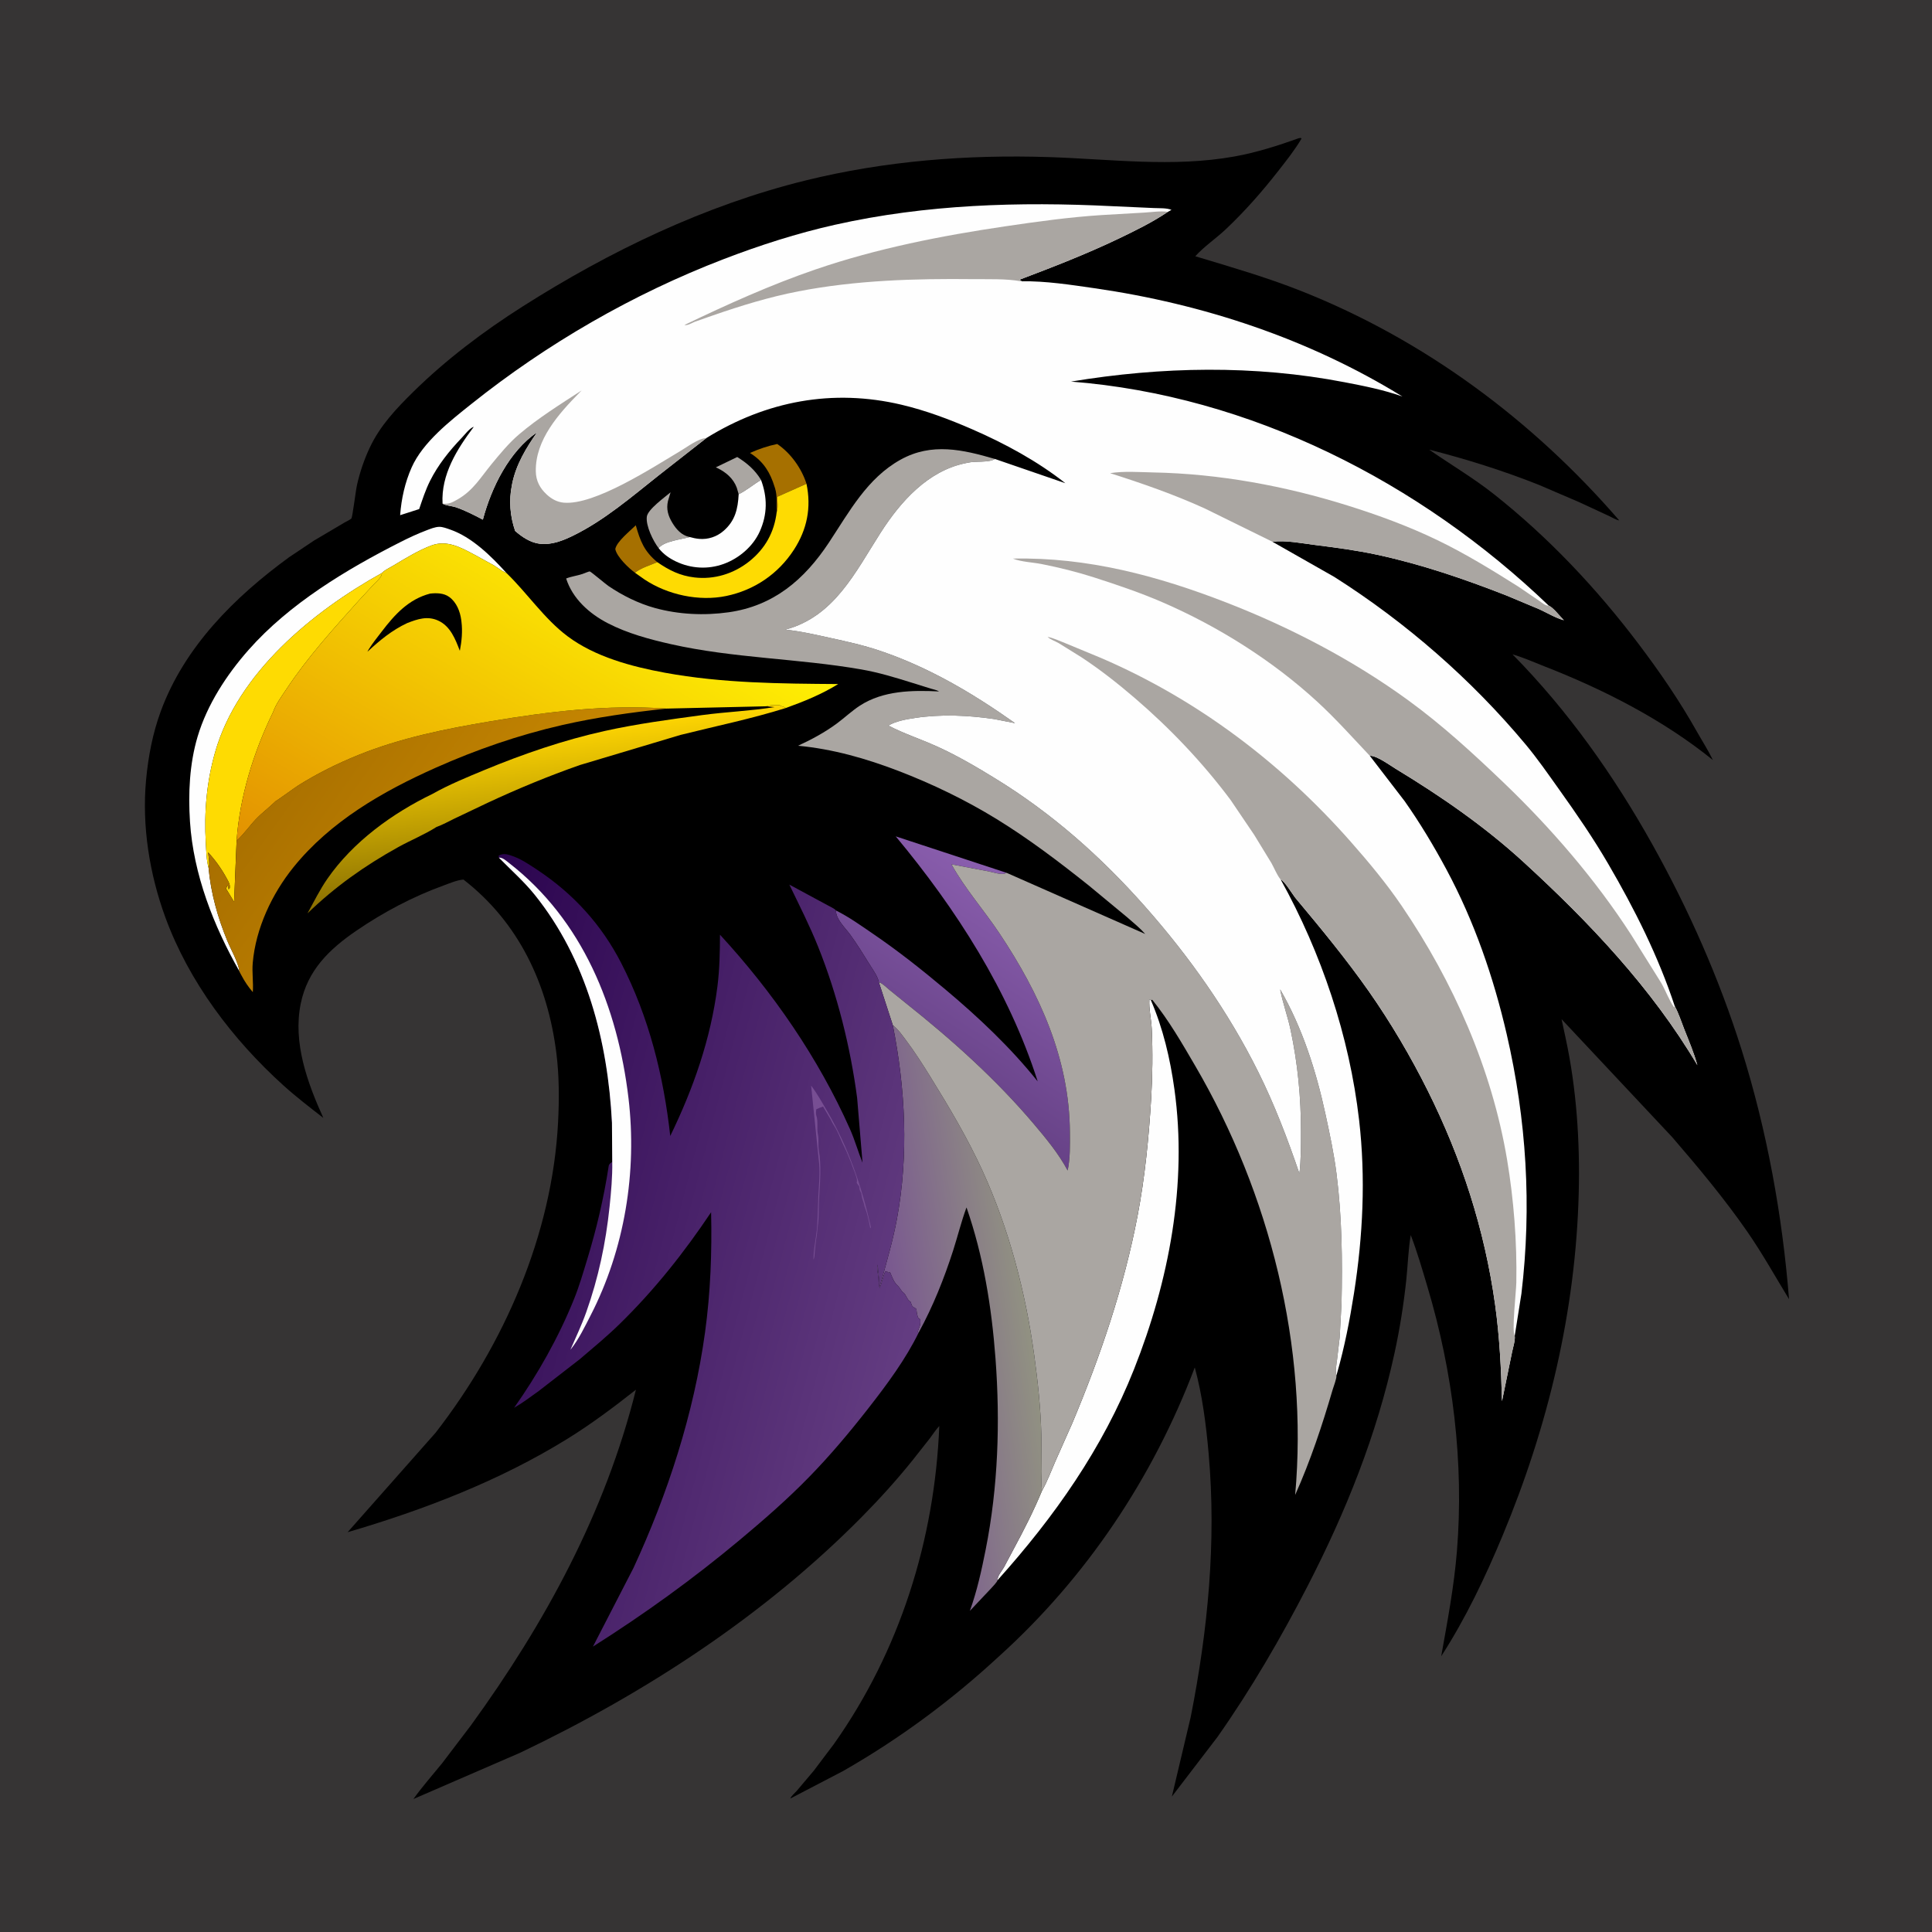 <svg version="1.1" xmlns="http://www.w3.org/2000/svg" style="display: block;" viewBox="0 0 2048 2048" width="1024" height="1024">
<defs>
	<linearGradient id="Gradient1" gradientUnits="userSpaceOnUse" x1="588.08" y1="939.314" x2="571.55" y2="771.945">
		<stop class="stop0" offset="0" stop-opacity="1" stop-color="rgb(137,111,2)"/>
		<stop class="stop1" offset="1" stop-opacity="1" stop-color="rgb(255,214,2)"/>
	</linearGradient>
	<linearGradient id="Gradient2" gradientUnits="userSpaceOnUse" x1="984.739" y1="1141.8" x2="1104.49" y2="953.141">
		<stop class="stop0" offset="0" stop-opacity="1" stop-color="rgb(103,66,135)"/>
		<stop class="stop1" offset="1" stop-opacity="1" stop-color="rgb(138,94,174)"/>
	</linearGradient>
	<linearGradient id="Gradient3" gradientUnits="userSpaceOnUse" x1="310.645" y1="779.028" x2="546.523" y2="948.229">
		<stop class="stop0" offset="0" stop-opacity="1" stop-color="rgb(168,111,0)"/>
		<stop class="stop1" offset="1" stop-opacity="1" stop-color="rgb(200,136,1)"/>
	</linearGradient>
	<linearGradient id="Gradient4" gradientUnits="userSpaceOnUse" x1="1086.44" y1="1381.3" x2="945.964" y2="1401.47">
		<stop class="stop0" offset="0" stop-opacity="1" stop-color="rgb(145,145,130)"/>
		<stop class="stop1" offset="1" stop-opacity="1" stop-color="rgb(121,87,144)"/>
	</linearGradient>
	<linearGradient id="Gradient5" gradientUnits="userSpaceOnUse" x1="436.677" y1="997.55" x2="669.881" y2="598.652">
		<stop class="stop0" offset="0" stop-opacity="1" stop-color="rgb(227,146,1)"/>
		<stop class="stop1" offset="1" stop-opacity="1" stop-color="rgb(255,240,3)"/>
	</linearGradient>
	<linearGradient id="Gradient6" gradientUnits="userSpaceOnUse" x1="440.205" y1="1263.48" x2="975.562" y2="1402.84">
		<stop class="stop0" offset="0" stop-opacity="1" stop-color="rgb(43,4,79)"/>
		<stop class="stop1" offset="1" stop-opacity="1" stop-color="rgb(100,61,130)"/>
	</linearGradient>
</defs>
<path transform="translate(0,0)" fill="rgb(54,52,52)" d="M -0 -0 L 2048 0 L 2048 2048 L -0 2048 L -0 -0 z"/>
<path transform="translate(0,0)" fill="rgb(0,0,0)" d="M 1376.76 146.5 L 1378.88 146.186 L 1379.67 146.912 C 1372.49 159.125 1363.35 170.56 1354.61 181.724 C 1337.58 203.486 1319.49 224.029 1299.39 243.021 C 1289.1 252.742 1276.4 261.252 1267.05 271.641 C 1305 283.12 1342.28 293.809 1379.26 308.462 C 1510.08 360.293 1624.71 445.497 1716.49 551.686 C 1713.31 551.253 1708.7 548.363 1705.68 546.997 L 1673.58 532.132 L 1631.19 513.938 C 1593.81 499.048 1553.96 486.537 1514.96 476.627 C 1537.96 492.634 1561.78 506.55 1583.84 524.02 C 1641.59 569.757 1692.36 623.618 1736.74 682.311 C 1759.51 712.434 1780.08 742.359 1798.63 775.284 C 1804.35 785.447 1810.68 795.152 1815.74 805.68 C 1763.24 763.187 1700.25 730.973 1637.6 706.533 C 1626.26 702.108 1614.98 696.997 1603.29 693.617 C 1661.85 752.967 1710.68 822.002 1751.33 894.693 C 1789.97 963.8 1822.52 1037.4 1846.24 1113.01 C 1872.95 1198.14 1889.4 1288.38 1896.45 1377.19 C 1881.74 1353.08 1868.15 1328.62 1852.01 1305.35 C 1827.96 1270.69 1800.3 1237.54 1772.76 1205.59 L 1655.31 1080.34 L 1659.59 1100.24 C 1671.16 1153.65 1674.9 1209.97 1673.52 1264.5 C 1670.34 1389.95 1640.99 1512.2 1592.82 1627.78 C 1574.38 1672.04 1553.78 1715.36 1527.74 1755.7 C 1534.33 1718.72 1541.33 1681.94 1544.39 1644.43 C 1552.06 1550.46 1540.09 1454.08 1513.14 1364 C 1507.66 1345.68 1502.32 1327.06 1495.44 1309.21 C 1492.8 1324.75 1492.39 1340.99 1490.72 1356.7 C 1487.94 1382.92 1483.82 1408.67 1478.23 1434.44 C 1459.43 1520.99 1426.71 1602.39 1386.27 1680.97 C 1357.86 1736.19 1326.29 1790.46 1290.56 1841.29 L 1242.22 1904.44 L 1262.19 1820.17 C 1280.43 1728.02 1289.53 1634.44 1281.19 1540.61 C 1278.5 1510.29 1274.53 1478.93 1266.51 1449.53 C 1222.2 1566.57 1151.56 1672.29 1058.46 1756.26 C 1008.18 1802.74 953.277 1843.33 893.834 1877.3 L 837.786 1906.52 C 838.442 1904.15 842.642 1900.62 844.442 1898.57 L 862.644 1877.02 L 883.878 1848.88 C 953.849 1750.1 990.838 1632.2 995.693 1511.64 C 991.904 1515.62 988.848 1520.54 985.5 1524.93 L 967.536 1547.73 C 950.739 1568.67 932.429 1588.88 913.561 1607.98 C 810.15 1712.63 683.766 1794.84 551.361 1857.99 L 438.232 1907.04 C 447.626 1893.89 458.398 1881.76 468.583 1869.22 L 499.409 1828.66 C 577.882 1720.46 641.604 1603.5 674.125 1473.14 C 650.6 1491.7 626.525 1509.74 601.005 1525.5 C 529.156 1569.86 449.247 1600.52 368.495 1624.2 L 461.745 1518.76 C 534.379 1425.12 585.482 1308.77 591.582 1189.53 C 592.823 1165.29 592.803 1140.41 589.767 1116.29 C 580.589 1043.42 550.125 978.024 491.298 932.385 C 484.697 932.823 476.905 936.22 470.653 938.483 C 437.726 950.403 406.577 966.876 377.683 986.639 C 348.925 1006.31 325.932 1028.63 318.765 1064 C 310.362 1105.47 325.864 1147.72 342.733 1185.03 C 328.414 1173.85 313.991 1162.84 300.5 1150.65 C 246.717 1102.03 200.243 1040.79 175.233 972.303 C 158.49 926.455 150.319 875.553 154.833 826.886 C 157.156 801.845 161.82 777.314 170.543 753.66 C 195.689 685.47 248.824 632.727 306.452 590.689 L 332.802 573.057 L 365.257 553.886 C 366.633 553.059 371.769 550.652 372.548 549.494 C 373.705 547.772 377.134 519.767 378.457 513.947 C 381.553 500.329 386.022 487.136 391.966 474.497 C 402.935 451.177 419.935 433.245 438.094 415.377 C 472.872 381.157 512.867 351.023 553.979 324.902 C 646.324 266.231 747.374 217.528 854.067 191.265 C 938.404 170.504 1025.11 163.72 1111.79 166.52 C 1177.48 168.642 1243.29 177.622 1308.65 165.865 C 1331.64 161.729 1354.8 154.407 1376.76 146.5 z"/>
<path transform="translate(0,0)" fill="rgb(170,166,162)" d="M 783.024 523.907 L 781.014 517 C 777.371 507.144 769.453 500.483 760.28 496.084 L 758.815 495.389 L 781.506 484.453 C 791.981 490.995 800.216 498.013 806.697 508.669 C 799.005 513.35 791 520.095 783.024 523.907 z"/>
<path transform="translate(0,0)" fill="rgb(166,112,0)" d="M 673.106 607.127 C 666.514 602.332 653.746 590.25 652.236 582 C 653.738 574.013 668.078 562.688 673.958 556.83 C 678.758 573.725 682.857 584.366 696.77 595.909 C 689.357 599.127 679.366 602.033 673.106 607.127 z"/>
<path transform="translate(0,0)" fill="rgb(170,166,162)" d="M 698.191 581.073 C 692.545 573.817 684.387 557.436 685.669 547.65 C 686.676 539.962 704.863 526.957 710.839 521.866 L 708.102 531 C 706.062 539.749 708.28 546.964 712.856 554.455 C 716.969 561.186 722.395 567.249 730.346 569.106 L 731.182 569.285 C 722.408 571.789 703.757 573.63 698.191 581.073 z"/>
<path transform="translate(0,0)" fill="rgb(166,112,0)" d="M 823.334 542.732 C 822.939 534.424 824.103 525.761 821.633 517.721 L 821.073 516 C 816.553 501.14 809.552 489.697 796.358 481.036 L 794.993 480.16 C 804.728 475.852 813.49 472.824 823.884 470.649 C 838.143 480.255 849.73 496.499 854.913 512.828 L 823.968 526.617 C 823.984 530.418 825.002 539.692 823.334 542.732 z"/>
<path transform="translate(0,0)" fill="rgb(254,254,254)" d="M 783.024 523.907 C 791 520.095 799.005 513.35 806.697 508.669 C 813.581 527.214 813.574 545.072 805.393 563.352 C 798.292 579.219 783.384 591.889 767.178 597.779 C 750.5 603.841 732.391 602.774 716.509 595.167 C 709.319 591.724 703.157 587.383 698.191 581.073 C 703.757 573.63 722.408 571.789 731.182 569.285 C 734.396 570.207 737.663 570.913 741 571.217 C 750.535 572.086 759.79 569.016 767.021 562.738 C 779.352 552.033 782.187 539.449 783.024 523.907 z"/>
<path transform="translate(0,0)" fill="rgb(254,219,2)" d="M 823.334 542.732 C 825.002 539.692 823.984 530.418 823.968 526.617 L 854.913 512.828 C 860.183 538.011 855.575 561.167 841.599 582.729 C 824.968 608.387 799.648 625.572 769.814 631.774 C 740.968 637.772 707.619 630.524 683.213 614.27 L 673.106 607.127 C 679.366 602.033 689.357 599.127 696.77 595.909 C 709.416 604.567 720.818 610.309 736.221 612.116 C 757.111 614.566 777.751 608.192 794.106 595.204 C 811.037 581.76 820.794 564.239 823.334 542.732 z"/>
<path transform="translate(0,0)" fill="rgb(254,254,254)" d="M 253.93 1029.9 C 226.46 981.524 205.025 926.982 201.39 871 C 199.443 841.012 200.853 809.746 209.483 780.812 C 219.589 746.93 240.23 715.274 263.48 688.933 C 306.699 639.967 367.248 603.583 424.949 574.368 C 433.74 569.917 442.513 565.831 451.729 562.323 C 455.967 560.71 461.139 558.518 465.697 558.464 C 469.27 558.422 473.676 560.127 477.009 561.273 C 500.238 569.26 520.718 589.573 536.943 607.472 L 535.976 607.055 C 531.306 604.969 527.785 601.933 523.5 599.304 L 503.064 588.07 C 488.686 580.404 473.745 572.015 457.109 578.304 C 443.188 583.566 429.454 592.05 416.679 599.705 C 412.989 601.917 407.783 604.25 404.931 607.335 C 331.432 648.212 252.154 713.121 228.134 796.988 C 219 828.877 216.264 860.822 218.177 893.819 C 218.676 902.433 218.789 911.757 221.11 920.091 C 223.498 946.679 230.813 972.613 240.941 997.213 C 245.093 1007.3 252.012 1018.74 253.83 1029.36 L 253.93 1029.9 z"/>
<path transform="translate(0,0)" fill="rgb(254,219,2)" d="M 221.11 920.091 C 218.789 911.757 218.676 902.433 218.177 893.819 C 216.264 860.822 219 828.877 228.134 796.988 C 252.154 713.121 331.432 648.212 404.931 607.335 C 404.615 608.85 404.343 610.174 403.49 611.5 C 401.685 614.306 398.55 616.969 396.246 619.413 L 380.923 635.954 C 353.502 666.44 326.077 696.605 303.367 730.871 C 298.387 738.384 292.486 746.308 289.491 754.839 C 268.915 796.807 254.122 844.397 250.813 891.222 L 248.155 956.048 L 239.646 942 L 240.047 941.109 C 240.697 939.605 240.471 940.137 241.005 938.25 C 242.052 940.163 242.124 940.667 242.25 942.75 C 243.826 941.187 243.574 941.994 243.611 939.75 C 243.662 936.609 241.523 933.399 240.074 930.714 C 234.954 921.225 228.001 911.445 220.626 903.557 C 221.032 908.34 222.687 915.627 221.11 920.091 z"/>
<path transform="translate(0,0)" fill="url(#Gradient1)" d="M 812.363 748.692 C 817.092 747.071 821.58 747.403 826.5 747.51 L 828 748.51 L 828.903 748.725 C 830.422 749.102 831.628 749.801 833.001 750.529 C 796.045 762.096 758.874 769.673 721.361 779.058 L 614.74 810.963 C 581.748 822.506 548.656 836.185 516.973 850.983 L 481.833 867.696 C 475.623 870.684 469.236 874.331 462.748 876.599 C 449.92 884.785 435.334 890.658 422.003 898.058 C 386.56 917.732 355.093 940.027 325.936 968.228 C 332.767 955.859 339.048 943.046 347.12 931.422 C 374.277 892.315 415.989 862.068 458.499 841.55 C 475.811 831.788 494.943 823.955 513.269 816.354 C 554.3 799.335 597.416 784.533 640.811 774.907 C 674.824 767.362 709.708 762.697 744.223 758.041 C 769.687 754.605 795.709 753.642 821 749.56 L 812.363 748.692 z"/>
<path transform="translate(0,0)" fill="rgb(254,254,254)" d="M 1104.62 1580.12 C 1110.13 1570.58 1114.12 1559.54 1118.55 1549.42 L 1136.69 1508.58 C 1166.52 1437.49 1191.52 1364.17 1205.96 1288.3 C 1213.64 1247.94 1217.81 1205.95 1220.25 1164.93 C 1221.71 1140.45 1222.04 1115.12 1220.89 1090.58 C 1220.41 1080.45 1217.7 1069.24 1218.42 1059.28 L 1219.92 1060.08 C 1232.98 1090.38 1240.41 1122.13 1244.94 1154.72 C 1258.87 1255.1 1239.19 1357.93 1202.13 1451.41 C 1168.83 1535.42 1117.6 1608.11 1057.56 1674.93 C 1057.55 1673.64 1057.47 1673.42 1057.93 1672 C 1059.02 1668.56 1062.47 1664.45 1064.3 1661.23 L 1074.12 1642.76 C 1085.09 1622.43 1095.8 1601.48 1104.62 1580.12 z"/>
<path transform="translate(0,0)" fill="url(#Gradient2)" d="M 886.215 965.169 C 900.026 972.029 913.193 981.518 925.951 990.224 C 952.341 1008.23 977.445 1028.14 1001.91 1048.67 C 1037.33 1078.4 1071.06 1110.18 1100 1146.34 C 1069.35 1050.27 1013.58 963.614 949.505 886.577 L 1067.1 925.246 L 1065.46 925.965 C 1061.25 927.58 1052.46 924.565 1047.82 923.655 L 1008.59 916.244 C 1022.95 942.13 1043.1 964.842 1059.54 989.51 C 1101.98 1053.18 1133.56 1122.09 1134.14 1200.01 C 1134.24 1213.06 1134.55 1228.08 1131.75 1240.78 C 1122.18 1222.87 1109.02 1207 1095.95 1191.54 C 1055.73 1143.97 1008.71 1101.87 959.994 1063.17 L 943.134 1049.54 C 940.013 1046.94 936.479 1043.36 932.796 1041.61 L 931.639 1041.27 C 930.469 1034.98 925.531 1028.32 922.172 1022.9 C 915.406 1011.98 908.651 1000.95 901.089 990.55 C 896.079 983.664 885.81 974.129 886.215 965.169 z"/>
<path transform="translate(0,0)" fill="url(#Gradient3)" d="M 292.11 849.282 C 292.768 849.282 312.885 834.651 315.974 832.704 C 336.177 819.968 357.892 809.207 380.024 800.267 C 424.891 782.142 471.967 772.673 519.5 764.689 C 581.739 754.235 643.344 746.704 706.452 751.136 C 669.311 755.17 632.286 760.295 595.828 768.613 C 549.908 779.091 504.899 794.67 461.898 813.82 C 405.719 838.838 350.228 870.784 311.069 919.338 C 288.269 947.608 271.108 984.126 267.923 1020.65 C 267.012 1031.09 268.756 1041.45 267.991 1051.69 C 263.169 1046.07 259.291 1040.37 255.869 1033.8 C 255.469 1033.03 253.974 1030.56 253.93 1029.9 L 253.83 1029.36 C 252.012 1018.74 245.093 1007.3 240.941 997.213 C 230.813 972.613 223.498 946.679 221.11 920.091 C 222.687 915.627 221.032 908.34 220.626 903.557 C 228.001 911.445 234.954 921.225 240.074 930.714 C 241.523 933.399 243.662 936.609 243.611 939.75 C 243.574 941.994 243.826 941.187 242.25 942.75 C 242.124 940.667 242.052 940.163 241.005 938.25 C 240.471 940.137 240.697 939.605 240.047 941.109 L 239.646 942 L 248.155 956.048 L 250.813 891.222 C 258.359 884.43 264.1 875.92 271.073 868.548 C 277.507 861.747 284.886 856.368 291.515 849.874 L 292.11 849.282 z"/>
<path transform="translate(0,0)" fill="url(#Gradient4)" d="M 946.423 1086.75 C 952.084 1091.05 956.231 1097.13 960.471 1102.78 C 969.827 1115.25 978.311 1128.6 986.5 1141.85 C 1006.29 1173.88 1025.66 1206.51 1041.35 1240.79 C 1069.53 1302.34 1087.12 1369.58 1096.3 1436.5 C 1100.16 1464.68 1103.2 1493.19 1103.87 1521.65 L 1104.23 1560.09 C 1104.22 1566.44 1103.46 1573.9 1104.62 1580.12 C 1095.8 1601.48 1085.09 1622.43 1074.12 1642.76 L 1064.3 1661.23 C 1062.47 1664.45 1059.02 1668.56 1057.93 1672 C 1057.47 1673.42 1057.55 1673.64 1057.56 1674.93 C 1056.29 1678.01 1052.69 1681.31 1050.49 1683.86 L 1028.08 1707.6 C 1035.72 1686.48 1040.52 1664.51 1044.88 1642.51 C 1058.07 1576.07 1060.31 1507.57 1055.27 1440.1 C 1051.2 1385.75 1042.51 1331.51 1024.54 1279.92 C 1019.02 1294.81 1015.24 1310.41 1010.38 1325.54 C 1000.88 1355.12 988.952 1384.98 974.023 1412.22 L 972.46 1412.28 L 973.5 1410 L 974.005 1408.25 C 975.689 1404.23 975.761 1403.11 975.522 1398.72 L 973.235 1396.76 C 972.255 1393.91 971.726 1391.6 971.545 1388.58 C 971.419 1386.47 968.434 1386.25 967.235 1384.77 C 966.443 1383.79 965.798 1381.26 965.286 1380.01 C 960.935 1377.37 961.06 1372.78 957.433 1370.03 C 954.765 1368 954.107 1365.09 951.589 1362.9 C 948.701 1360.39 946.932 1356.82 945.508 1353.3 L 943.471 1348.54 L 941.848 1349.23 C 940.437 1347.76 940.395 1347.96 938.554 1347.48 C 935.894 1353.12 935.015 1359.49 932.441 1365.33 C 930.825 1360.58 931.762 1357.11 931 1352.5 C 930.291 1348.22 929.449 1345.04 930.5 1340.51 L 930.762 1346.5 C 931.668 1352.61 931.941 1358.46 932.179 1364.64 L 934.833 1356.05 C 940.647 1334.92 946.739 1313.92 950.746 1292.35 C 963.393 1224.27 959.772 1154.29 946.423 1086.75 z"/>
<path transform="translate(0,0)" fill="url(#Gradient5)" d="M 404.931 607.335 C 407.783 604.25 412.989 601.917 416.679 599.705 C 429.454 592.05 443.188 583.566 457.109 578.304 C 473.745 572.015 488.686 580.404 503.064 588.07 L 523.5 599.304 C 527.785 601.933 531.306 604.969 535.976 607.055 L 536.943 607.472 C 559.041 628.897 577.019 656.06 601.693 674.509 C 630.898 696.346 669.702 706.671 705 713.148 C 765.437 724.238 827.231 724.704 888.495 725.123 C 870.827 736.079 852.472 743.478 833.001 750.529 C 831.628 749.801 830.422 749.102 828.903 748.725 L 828 748.51 L 826.5 747.51 C 821.58 747.403 817.092 747.071 812.363 748.692 L 706.452 751.136 C 643.344 746.704 581.739 754.235 519.5 764.689 C 471.967 772.673 424.891 782.142 380.024 800.267 C 357.892 809.207 336.177 819.968 315.974 832.704 C 312.885 834.651 292.768 849.282 292.11 849.282 L 291.515 849.874 C 284.886 856.368 277.507 861.747 271.073 868.548 C 264.1 875.92 258.359 884.43 250.813 891.222 C 254.122 844.397 268.915 796.807 289.491 754.839 C 292.486 746.308 298.387 738.384 303.367 730.871 C 326.077 696.605 353.502 666.44 380.923 635.954 L 396.246 619.413 C 398.55 616.969 401.685 614.306 403.49 611.5 C 404.343 610.174 404.615 608.85 404.931 607.335 z"/>
<path transform="translate(0,0)" fill="rgb(0,0,0)" d="M 455.871 629.255 C 462.702 628.467 470.475 628.597 476.229 632.815 C 483.912 638.448 487.728 648.033 488.939 657.221 L 489.154 659 C 490.449 669.258 489.424 679.787 487.449 689.899 C 482.729 677.521 477.428 663.747 464.523 657.867 C 453.053 652.64 442.664 656.234 431.665 660.481 C 415.526 668.012 402.372 678.932 389.43 690.94 L 390.9 688.316 C 394.911 681.836 399.954 675.639 404.58 669.578 C 418.521 651.318 433.112 635.242 455.871 629.255 z"/>
<path transform="translate(0,0)" fill="rgb(170,166,162)" d="M 1067.1 925.246 L 1213.98 990.055 C 1208.25 983.602 1201.41 978.101 1194.93 972.425 L 1154.01 938.545 C 1122.81 913.679 1090.61 889.236 1056.6 868.326 C 1023.65 848.06 988.347 831.003 952.246 817.159 C 917.885 803.983 882.729 793.963 845.983 790.519 C 860.409 783.867 874.494 776.276 887.281 766.802 C 895.441 760.757 903.001 753.539 911.5 748.02 C 936.206 731.976 966.997 731.538 995.442 732.957 C 993.201 731.463 989.36 730.799 986.766 729.985 L 966.486 723.661 C 948.745 718.13 931.462 712.841 913.088 709.636 C 846.065 697.946 777.876 697.837 711.234 682.834 C 688.398 677.693 665.073 671.384 644.192 660.585 C 624.756 650.532 606.906 634.604 600.133 613.229 C 605.501 611.063 611.797 610.308 617.385 608.444 C 618.547 608.057 624.341 605.581 625.23 605.768 C 626.496 606.035 642.137 619.253 644.912 621.137 C 659.819 631.264 676.82 639.709 694.216 644.5 C 719.384 651.432 746.508 652.68 772.312 649.045 C 820 642.326 852.617 614.511 878.645 575.199 C 900.274 542.531 919.22 506.864 954.772 487.196 C 987.691 468.984 1020.51 476.571 1054.7 486.538 C 1047.93 490.723 1034.2 488.476 1025.66 490.548 L 1023.18 491.051 C 983.283 499.351 954.468 531.941 933.449 564.747 C 906.668 606.546 884.417 653.64 832.483 667.451 C 848.829 669.103 864.814 672.854 880.842 676.374 C 898.343 680.217 915.996 684.137 932.979 689.894 C 985.113 707.568 1031.28 734.995 1075.99 766.577 L 1053.74 762.217 C 1026.29 758.191 997.801 756.926 970.297 761.025 C 961.167 762.385 949.702 764.35 941.72 769.136 C 957.724 777.493 975.788 783.441 992.36 790.869 C 1013.99 800.563 1034.72 812.735 1054.9 825.124 C 1115.38 862.238 1166.99 908.011 1213.88 961.023 C 1260.82 1014.09 1302.09 1072.55 1333.74 1136.12 C 1351.11 1171.02 1364.86 1207.16 1377.44 1244.01 C 1379.13 1229.42 1379.09 1214.28 1379.09 1199.61 C 1379.1 1163.01 1375.66 1127.51 1368.07 1091.67 C 1365.02 1077.26 1359.7 1063.13 1357.01 1048.77 C 1380.52 1089.35 1395.17 1135.36 1405.04 1181 C 1409.57 1201.97 1414.02 1222.72 1416.74 1244.04 C 1422.57 1289.83 1423.13 1336.11 1422.05 1382.19 L 1420.1 1418.01 L 1417.38 1441 C 1416.65 1446.66 1415.41 1452.48 1416.62 1458.14 C 1417.23 1460.58 1413.56 1470.04 1412.67 1473.08 C 1401.55 1511.12 1389.15 1548.47 1372.93 1584.68 C 1386.94 1427.67 1346.14 1265.51 1267.08 1130 C 1253.02 1105.9 1239.05 1081.64 1221.5 1059.88 L 1219.92 1060.08 L 1218.42 1059.28 C 1217.7 1069.24 1220.41 1080.45 1220.89 1090.58 C 1222.04 1115.12 1221.71 1140.45 1220.25 1164.93 C 1217.81 1205.95 1213.64 1247.94 1205.96 1288.3 C 1191.52 1364.17 1166.52 1437.49 1136.69 1508.58 L 1118.55 1549.42 C 1114.12 1559.54 1110.13 1570.58 1104.62 1580.12 C 1103.46 1573.9 1104.22 1566.44 1104.23 1560.09 L 1103.87 1521.65 C 1103.2 1493.19 1100.16 1464.68 1096.3 1436.5 C 1087.12 1369.58 1069.53 1302.34 1041.35 1240.79 C 1025.66 1206.51 1006.29 1173.88 986.5 1141.85 C 978.311 1128.6 969.827 1115.25 960.471 1102.78 C 956.231 1097.13 952.084 1091.05 946.423 1086.75 L 931.639 1041.27 L 932.796 1041.61 C 936.479 1043.36 940.013 1046.94 943.134 1049.54 L 959.994 1063.17 C 1008.71 1101.87 1055.73 1143.97 1095.95 1191.54 C 1109.02 1207 1122.18 1222.87 1131.75 1240.78 C 1134.55 1228.08 1134.24 1213.06 1134.14 1200.01 C 1133.56 1122.09 1101.98 1053.18 1059.54 989.51 C 1043.1 964.842 1022.95 942.13 1008.59 916.244 L 1047.82 923.655 C 1052.46 924.565 1061.25 927.58 1065.46 925.965 L 1067.1 925.246 z"/>
<path transform="translate(0,0)" fill="url(#Gradient6)" d="M 528.822 909.163 L 528.56 907.008 C 533.049 904.634 536.314 905.188 541.044 906.657 C 551.589 909.931 560.912 916.346 570.018 922.396 C 607.929 947.583 637.71 980.352 658.517 1020.9 C 687.905 1078.18 703.431 1140.48 710.497 1204.19 C 734.939 1153.92 753.448 1101.29 760.507 1045.63 C 762.818 1027.41 763.136 1009.16 763.203 990.814 C 819.138 1051.5 867.496 1121.44 901.066 1196.99 C 906.246 1208.65 909.541 1220.74 914.305 1232.46 L 908.605 1163.91 C 901.486 1109.89 887.598 1054.33 867.323 1003.76 C 858.265 981.162 847.285 959.618 836.727 937.72 L 877.098 959.5 C 879.33 960.768 884.802 963.193 886.215 965.169 C 885.81 974.129 896.079 983.664 901.089 990.55 C 908.651 1000.95 915.406 1011.98 922.172 1022.9 C 925.531 1028.32 930.469 1034.98 931.639 1041.27 L 946.423 1086.75 C 959.772 1154.29 963.393 1224.27 950.746 1292.35 C 946.739 1313.92 940.647 1334.92 934.833 1356.05 L 932.179 1364.64 C 931.941 1358.46 931.668 1352.61 930.762 1346.5 L 930.5 1340.51 C 929.449 1345.04 930.291 1348.22 931 1352.5 C 931.762 1357.11 930.825 1360.58 932.441 1365.33 C 935.015 1359.49 935.894 1353.12 938.554 1347.48 C 940.395 1347.96 940.437 1347.76 941.848 1349.23 L 943.471 1348.54 L 945.508 1353.3 C 946.932 1356.82 948.701 1360.39 951.589 1362.9 C 954.107 1365.09 954.765 1368 957.433 1370.03 C 961.06 1372.78 960.935 1377.37 965.286 1380.01 C 965.798 1381.26 966.443 1383.79 967.235 1384.77 C 968.434 1386.25 971.419 1386.47 971.545 1388.58 C 971.726 1391.6 972.255 1393.91 973.235 1396.76 L 975.522 1398.72 C 975.761 1403.11 975.689 1404.23 974.005 1408.25 L 973.5 1410 L 972.46 1412.28 L 974.023 1412.22 C 960.153 1440.71 940.375 1467.38 920.955 1492.26 C 900.855 1518.01 880.129 1542.75 857.268 1566.13 C 834.166 1589.76 809.554 1611.18 784.221 1632.35 C 734.795 1673.64 682.986 1711.04 628.538 1745.46 L 671.55 1662.02 C 707.872 1583.49 735.557 1498.39 747.348 1412.5 C 753.167 1370.12 754.772 1327.76 753.797 1285.03 C 725.01 1327.96 693.841 1367.34 656.773 1403.56 C 643.33 1416.7 628.879 1428.62 614.59 1440.81 L 571.328 1474.34 C 562.707 1480.52 554.193 1487.03 544.983 1492.3 C 570.162 1456.63 592.158 1417.61 608.5 1377.08 C 614.003 1363.43 618.152 1349.16 622.44 1335.1 C 632.473 1302.21 640.034 1270.03 645.254 1236 C 645.611 1233.67 647.223 1233.09 649.005 1231.65 L 648.708 1190.17 C 644.298 1103.61 621.92 1017.1 566.814 948.5 C 555.489 934.401 541.498 922.076 528.822 909.163 z"/>
<path transform="translate(0,0)" fill="rgb(119,78,147)" d="M 859.82 1150.76 C 866.204 1159.16 871.586 1168.88 876.9 1178 C 899.599 1216.97 913.296 1257.17 923.278 1301 L 922.5 1302 C 921.357 1295.52 919.441 1286.61 917.109 1280.55 C 916.37 1278.62 916.592 1279.52 916.234 1277.73 C 915.568 1274.4 913.992 1271.39 913.5 1268 L 913 1265 C 912.217 1262.93 911.114 1261.96 911.027 1259.62 L 911 1258 L 908.191 1253.95 C 908.627 1251.2 908.416 1249.72 907.531 1247.06 L 907 1245.5 C 905.985 1242.13 904.527 1239.15 903.428 1235.85 L 902.16 1232.34 L 897.355 1220.67 L 893 1211.5 C 890.483 1205.65 887.522 1198.25 883.997 1192.97 C 882.076 1190.08 880.93 1186.85 879.012 1183.97 L 874.81 1176.91 L 872.5 1173 C 869.955 1173.84 867.677 1174.71 865.272 1175.92 C 865.108 1178.08 864.64 1180.54 865.366 1182.61 C 867.471 1188.6 865.668 1196.41 867 1202.5 C 868.267 1208.29 867.002 1213.89 868 1219.5 C 870.833 1235.44 869.206 1254.15 868.266 1270.36 C 867.71 1279.93 868.33 1290.21 866.858 1299.66 C 866.302 1303.22 866.318 1306.8 865.692 1310.32 C 864.69 1315.95 864.215 1322.1 863.62 1327.81 C 863.356 1330.35 863.539 1332.99 862.264 1335.23 C 862.397 1326.72 863.968 1317.91 865.159 1309.5 C 867.012 1296.41 866.838 1282.49 867.461 1269.24 C 868.075 1256.19 869.639 1241.41 867.796 1228.5 L 859.82 1150.76 z"/>
<path transform="translate(0,0)" fill="rgb(254,254,254)" d="M 528.822 909.163 C 532.559 908.692 536.5 912.414 539.462 914.708 C 617.731 975.346 654.756 1067.84 666.203 1163.88 C 675.531 1242.14 662.161 1324.21 626.025 1394.45 C 619.94 1406.28 613.587 1419.57 605.309 1429.97 L 604.691 1430.73 C 610.456 1417.49 616.635 1404.5 621.481 1390.86 C 634.377 1354.57 642.123 1317.76 646.14 1279.5 C 647.785 1263.83 649.29 1247.38 649.005 1231.65 L 648.708 1190.17 C 644.298 1103.61 621.92 1017.1 566.814 948.5 C 555.489 934.401 541.498 922.076 528.822 909.163 z"/>
<path transform="translate(0,0)" fill="rgb(254,254,254)" d="M 469.133 533.847 C 467.414 502.991 484.515 476.01 502.222 452.48 L 501.215 452.833 C 497.079 454.816 492.7 460.738 489.5 464.08 C 476.398 477.763 464.331 492.805 455.826 509.837 C 451.053 519.394 447.763 529.545 444.337 539.64 L 424.168 546.119 C 425.439 528.726 429.283 511.447 436.378 495.467 C 448.213 468.805 476.922 446.401 499.452 428.412 C 579.851 364.219 670.894 311.667 767 274.73 C 805.468 259.945 844.933 247.269 885.174 238.252 C 981.815 216.597 1080.27 213.642 1178.85 218.551 L 1223.12 220.533 C 1228.52 220.812 1236.9 220.311 1241.82 222.5 L 1237.99 224.55 C 1221.62 235.636 1203.04 244.714 1185.21 253.228 C 1150.87 269.627 1116.2 283.037 1080.67 296.5 C 1081.2 296.851 1082.68 297.609 1082.93 298.169 C 1108.29 297.74 1135.24 301.929 1160.31 305.548 C 1275.34 322.152 1387.42 359.202 1486.65 420.337 C 1466.66 413.211 1446 409.17 1425.21 405.162 C 1329.48 386.714 1231.36 388.579 1135.34 404.49 C 1325.27 419.287 1505.38 511.15 1641.69 641.962 C 1646.51 644.026 1653.76 653.479 1657.75 657.467 C 1649.15 655.161 1640.17 649.715 1632.03 645.958 L 1596.49 631.072 C 1551.95 613.661 1506.85 598.221 1460.04 588.105 C 1437.99 583.339 1415.87 580.44 1393.5 577.629 C 1379.61 575.884 1362.68 572.452 1348.88 574.293 L 1414.53 611.621 C 1490.33 659.715 1559.81 720.292 1617.29 789.21 C 1629.99 804.44 1641.19 820.706 1652.7 836.827 C 1671.24 862.802 1688.69 888.146 1704.78 915.733 C 1732.84 963.823 1757.9 1013.77 1775.38 1066.76 C 1779.46 1074.17 1782.16 1082.85 1785.28 1090.75 C 1790.31 1103.46 1795.66 1115.93 1799.28 1129.14 C 1750.85 1047.37 1684.46 977.406 1614.7 913.53 C 1573.56 875.863 1526.99 843.73 1479.37 814.877 C 1472.7 810.831 1459.32 800.864 1452.06 801.191 L 1488.91 849.145 C 1505.19 872.221 1520.03 896.985 1533.38 921.866 C 1562.76 976.639 1583.19 1035.81 1597.16 1096.25 C 1618.19 1187.28 1623.83 1278.46 1612.77 1371.33 L 1605.67 1416.1 C 1606.36 1420.73 1603.8 1428.51 1602.85 1433.28 L 1592.17 1485.31 C 1591.32 1451 1589.63 1417.07 1584.89 1383.03 C 1573.78 1303.32 1549.37 1228.03 1513.48 1156.12 C 1495.48 1120.06 1474.32 1084.1 1451.2 1051.09 C 1427.2 1016.85 1400.41 984.371 1373.59 952.327 C 1370.18 948.242 1361.59 933.685 1357.58 932.347 C 1400.86 1010.36 1430.46 1098.62 1440.71 1187.34 C 1447.78 1248.59 1444.79 1310.24 1435.27 1371 C 1430.82 1399.36 1425.34 1427.65 1417.45 1455.28 L 1416.62 1458.14 C 1415.41 1452.48 1416.65 1446.66 1417.38 1441 L 1420.1 1418.01 L 1422.05 1382.19 C 1423.13 1336.11 1422.57 1289.83 1416.74 1244.04 C 1414.02 1222.72 1409.57 1201.97 1405.04 1181 C 1395.17 1135.36 1380.52 1089.35 1357.01 1048.77 C 1359.7 1063.13 1365.02 1077.26 1368.07 1091.67 C 1375.66 1127.51 1379.1 1163.01 1379.09 1199.61 C 1379.09 1214.28 1379.13 1229.42 1377.44 1244.01 C 1364.86 1207.16 1351.11 1171.02 1333.74 1136.12 C 1302.09 1072.55 1260.82 1014.09 1213.88 961.023 C 1166.99 908.011 1115.38 862.238 1054.9 825.124 C 1034.72 812.735 1013.99 800.563 992.36 790.869 C 975.788 783.441 957.724 777.493 941.72 769.136 C 949.702 764.35 961.167 762.385 970.297 761.025 C 997.801 756.926 1026.29 758.191 1053.74 762.217 L 1075.99 766.577 C 1031.28 734.995 985.113 707.568 932.979 689.894 C 915.996 684.137 898.343 680.217 880.842 676.374 C 864.814 672.854 848.829 669.103 832.483 667.451 C 884.417 653.64 906.668 606.546 933.449 564.747 C 954.468 531.941 983.283 499.351 1023.18 491.051 L 1025.66 490.548 C 1034.2 488.476 1047.93 490.723 1054.7 486.538 L 1129.33 512.218 C 1099.78 488.863 1065.18 470.135 1030.76 455.135 C 1006.47 444.547 981.318 435.083 955.477 428.994 C 882.636 411.828 812.357 425.038 748.818 464.318 L 698.659 503.579 C 669.984 526.278 640.915 551.375 607.926 567.599 C 596.949 572.997 584.764 577.902 572.26 576.425 C 562.267 575.245 553.443 569.292 546.06 562.826 C 540.707 547.231 539.324 530.72 542.603 514.5 L 542.982 512.539 C 547.017 492.559 557.824 474.572 569.415 458.174 C 539.684 478.503 520.898 516.871 511.849 550.868 C 502.598 545.975 493.053 541.07 483.135 537.675 C 479.431 536.407 471.947 535.94 469.133 533.847 z"/>
<path transform="translate(0,0)" fill="rgb(170,166,162)" d="M 469.133 533.847 C 475.83 534.559 479.248 532.734 485.047 529.416 C 501.646 519.919 509.271 506.369 521.065 492 C 529.983 481.135 539.439 469.651 550.155 460.501 C 570.493 443.135 594.172 428.431 616.566 413.871 L 614.443 416.027 C 592.254 438.595 567.402 466.191 567.969 499.659 C 568.14 509.767 572.333 517.608 579.679 524.33 C 584.742 528.962 590.578 532.191 597.5 532.839 C 630.389 535.918 692.601 495.028 720.807 478.338 C 728.397 473.847 740.149 464.772 748.818 464.318 L 698.659 503.579 C 669.984 526.278 640.915 551.375 607.926 567.599 C 596.949 572.997 584.764 577.902 572.26 576.425 C 562.267 575.245 553.443 569.292 546.06 562.826 C 540.707 547.231 539.324 530.72 542.603 514.5 L 542.982 512.539 C 547.017 492.559 557.824 474.572 569.415 458.174 C 539.684 478.503 520.898 516.871 511.849 550.868 C 502.598 545.975 493.053 541.07 483.135 537.675 C 479.431 536.407 471.947 535.94 469.133 533.847 z"/>
<path transform="translate(0,0)" fill="rgb(170,166,162)" d="M 1082.93 298.169 L 1082.08 298.143 C 1066.03 295.292 1048.31 296.08 1031.96 295.901 C 969.889 295.219 907.389 296.993 846.278 308.855 C 815.322 314.864 785.755 323.961 756 334.239 L 736.5 341.086 C 733.243 342.393 728.853 345.299 725.519 344.5 C 771.17 322.603 816.72 302 864.705 285.543 C 929.283 263.395 998.01 249.883 1065.44 239.933 C 1099.61 234.89 1133.51 230.18 1168.02 227.962 L 1212.85 225.369 C 1221.1 224.897 1229.78 223.439 1237.99 224.55 C 1221.62 235.636 1203.04 244.714 1185.21 253.228 C 1150.87 269.627 1116.2 283.037 1080.67 296.5 C 1081.2 296.851 1082.68 297.609 1082.93 298.169 z"/>
<path transform="translate(0,0)" fill="rgb(170,166,162)" d="M 1348.88 574.293 L 1277 538.929 C 1244.36 524.094 1210.88 512.445 1176.75 501.573 C 1191.27 499.211 1207.85 500.522 1222.56 500.807 C 1292.36 502.164 1362.14 515.108 1428.66 535.912 C 1460.98 546.023 1493.25 557.903 1523.79 572.61 C 1553.07 586.708 1582.21 604.605 1609.68 621.963 L 1632.03 637.178 C 1634.92 639.183 1638.18 642.255 1641.69 641.962 C 1646.51 644.026 1653.76 653.479 1657.75 657.467 C 1649.15 655.161 1640.17 649.715 1632.03 645.958 L 1596.49 631.072 C 1551.95 613.661 1506.85 598.221 1460.04 588.105 C 1437.99 583.339 1415.87 580.44 1393.5 577.629 C 1379.61 575.884 1362.68 572.452 1348.88 574.293 z"/>
<path transform="translate(0,0)" fill="rgb(170,166,162)" d="M 1452.06 801.191 C 1433.67 781.749 1416.16 762.043 1396.41 743.892 C 1348.96 700.266 1291.29 663.99 1232.18 638.392 C 1208.69 628.22 1184.03 619.893 1159.66 612.06 C 1141.36 606.18 1123.03 601.671 1104.19 597.925 C 1094.53 596.005 1082.83 595.739 1073.75 592.138 C 1152.69 590.454 1227.34 610.445 1300.4 638.863 C 1367.82 665.084 1434.31 699.742 1492.9 742.427 C 1528.85 768.617 1561.43 798.527 1593.52 829.235 C 1643.76 877.324 1691.16 932.156 1728.96 990.678 L 1761.05 1042.08 C 1765.74 1050.28 1769.08 1059.97 1774.49 1067.65 L 1775.38 1066.76 C 1779.46 1074.17 1782.16 1082.85 1785.28 1090.75 C 1790.31 1103.46 1795.66 1115.93 1799.28 1129.14 C 1750.85 1047.37 1684.46 977.406 1614.7 913.53 C 1573.56 875.863 1526.99 843.73 1479.37 814.877 C 1472.7 810.831 1459.32 800.864 1452.06 801.191 z"/>
<path transform="translate(0,0)" fill="rgb(170,166,162)" d="M 1357.58 932.347 L 1356.86 931.5 C 1353.33 926.811 1350.72 920.182 1347.83 914.992 L 1329.5 884.982 L 1304.44 847.942 C 1274.83 808.311 1240.15 771.868 1202.6 739.685 C 1184.68 724.322 1166.17 709.787 1146.45 696.78 L 1122.19 681.71 C 1118.62 679.619 1113.4 677.973 1110.5 675.12 C 1116.58 676.271 1122.98 679.361 1128.79 681.595 L 1167.36 697.572 C 1269.49 741.573 1358.42 808.985 1431.81 892.247 C 1450.99 914.001 1469.62 936.37 1485.94 960.368 C 1540.59 1040.74 1581.36 1132.99 1597.54 1229.09 C 1604.65 1271.37 1608.17 1316.81 1607.36 1359.63 C 1607.18 1369.35 1602.36 1411.22 1605.67 1416.1 C 1606.36 1420.73 1603.8 1428.51 1602.85 1433.28 L 1592.17 1485.31 C 1591.32 1451 1589.63 1417.07 1584.89 1383.03 C 1573.78 1303.32 1549.37 1228.03 1513.48 1156.12 C 1495.48 1120.06 1474.32 1084.1 1451.2 1051.09 C 1427.2 1016.85 1400.41 984.371 1373.59 952.327 C 1370.18 948.242 1361.59 933.685 1357.58 932.347 z"/>
</svg>